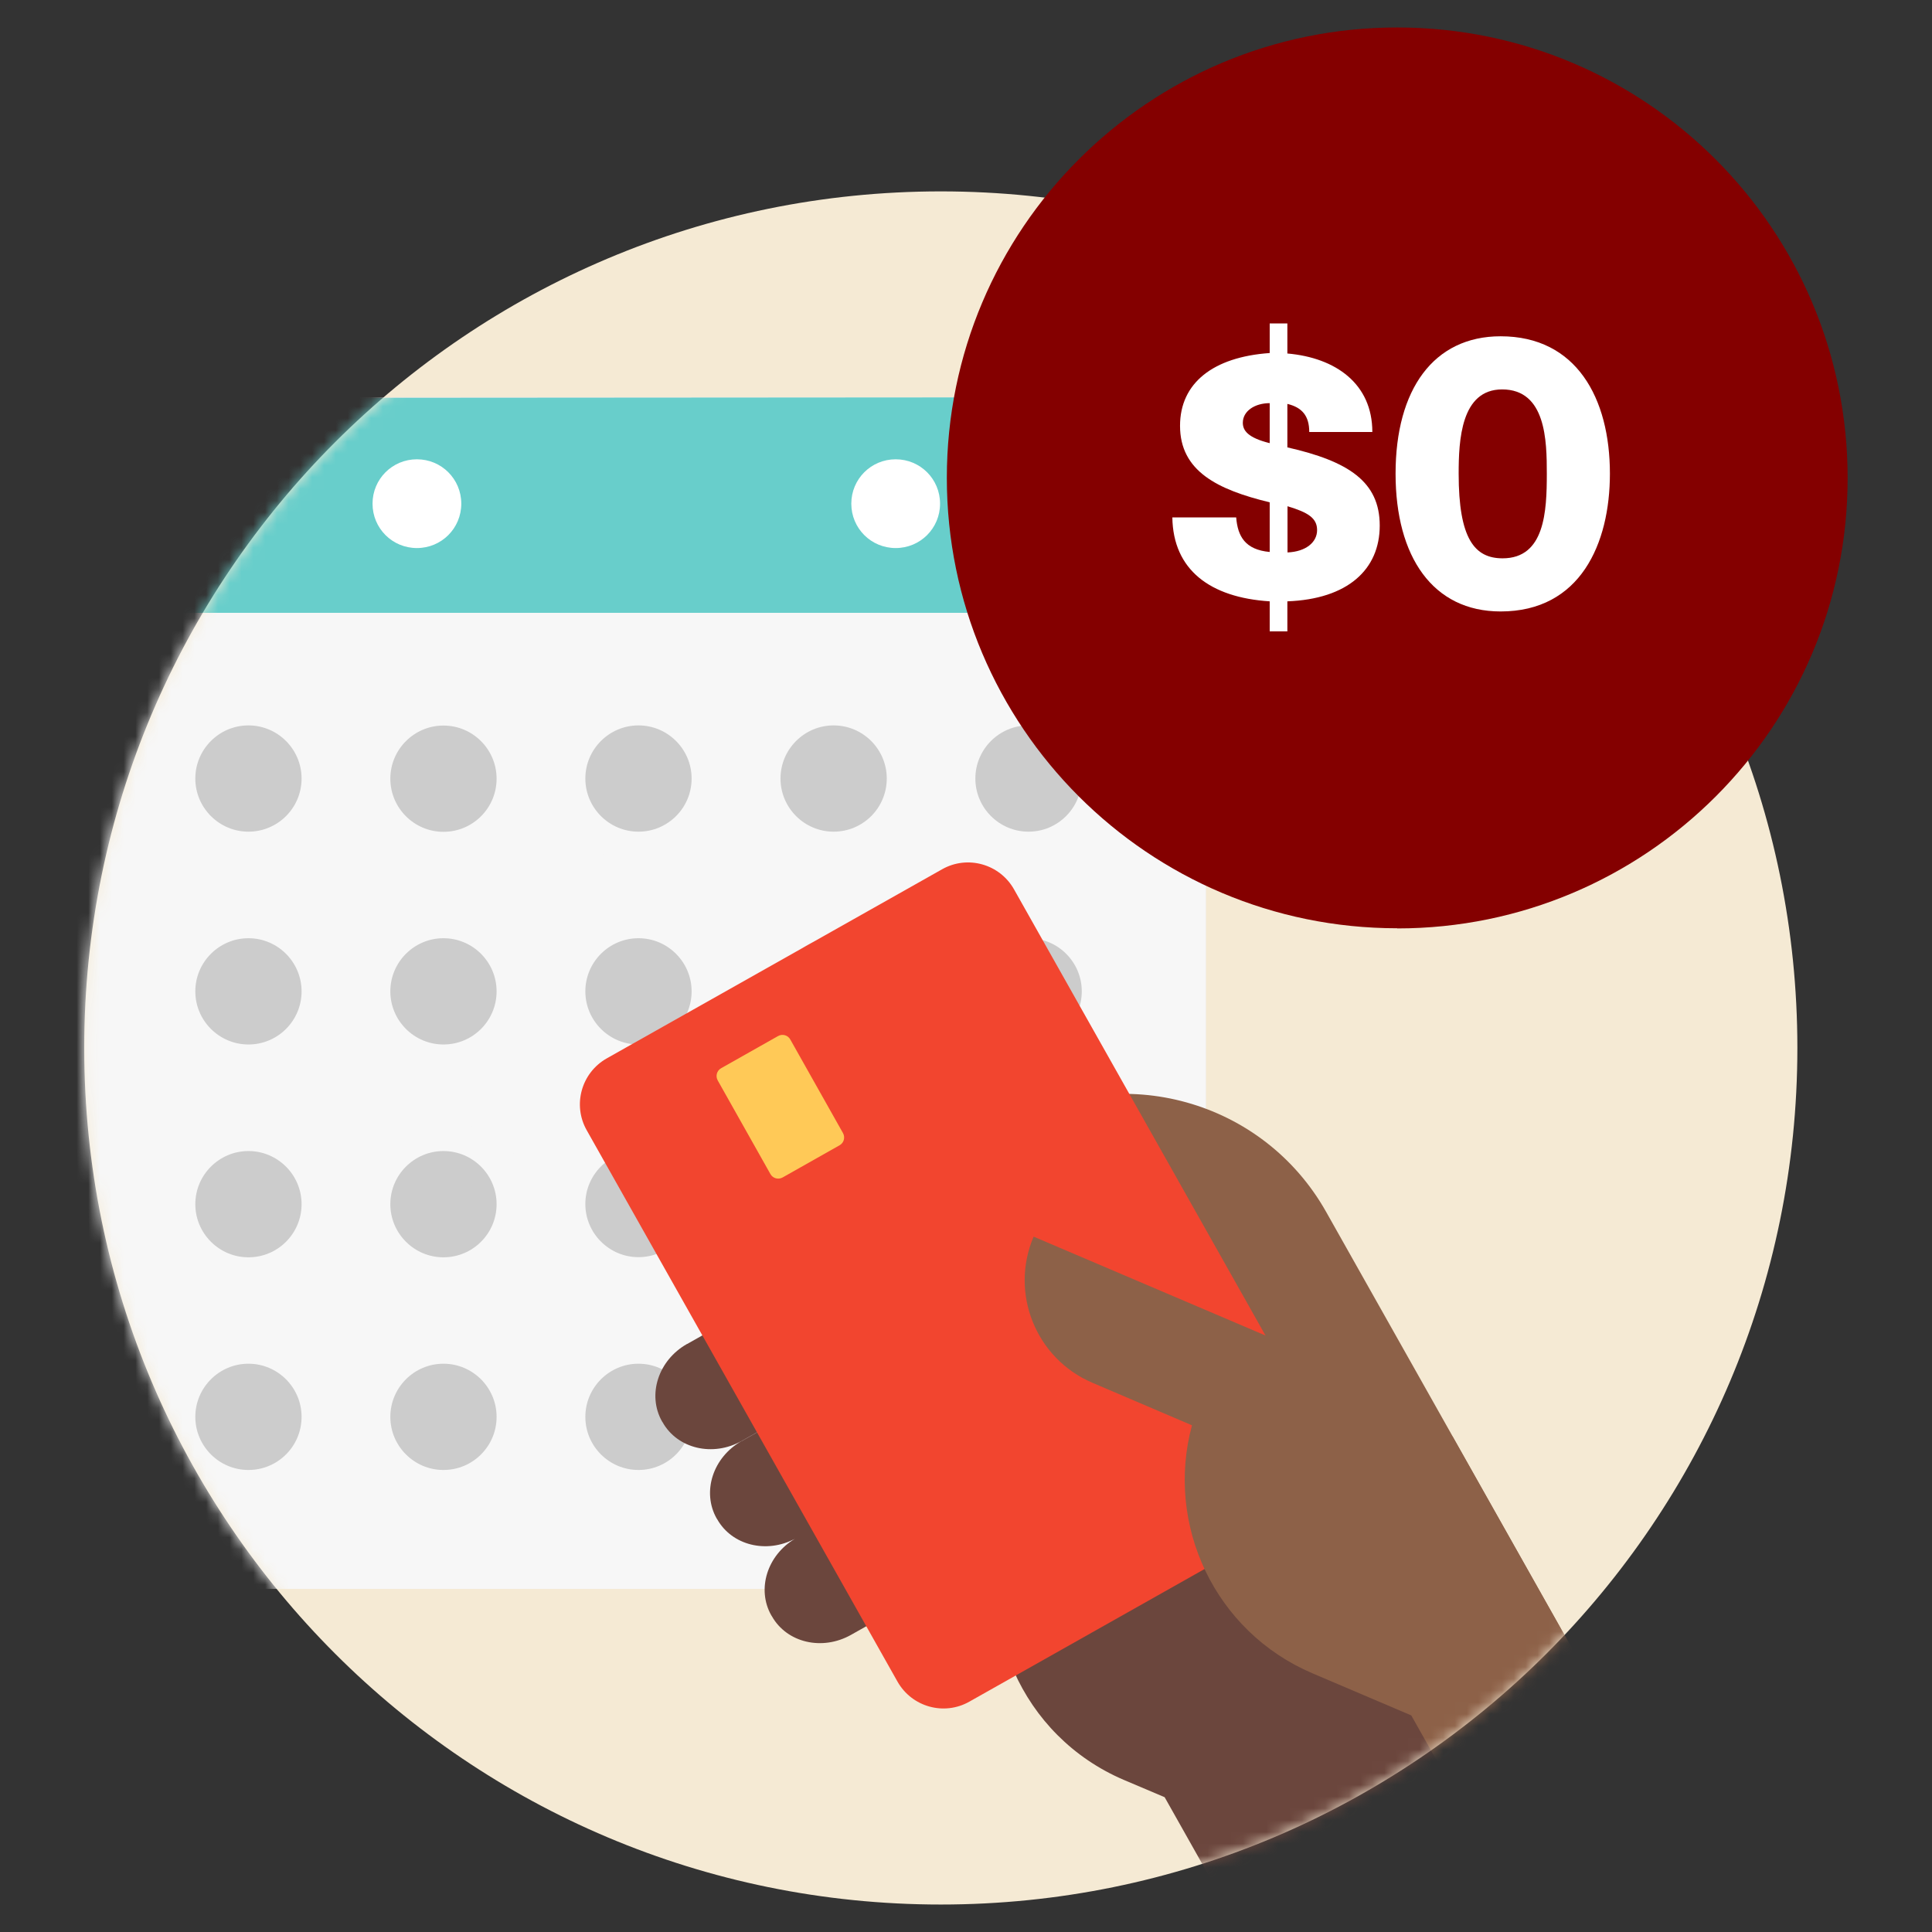 <svg width="164" height="164" viewBox="0 0 164 164" fill="none" xmlns="http://www.w3.org/2000/svg">
<rect x="0" y="0" width="164" height="164" fill="#333333" stroke="none"/>
<path d="M79.861 161.668C120.016 161.668 152.572 129.111 152.572 88.957C152.572 48.803 120.029 16.246 79.861 16.246C39.694 16.246 7.15 48.79 7.15 88.957C7.15 129.124 39.707 161.668 79.861 161.668Z" fill="#F5EAD4"/>
<mask id="mask0_4698_172089" style="mask-type:luminance" maskUnits="userSpaceOnUse" x="7" y="16" width="146" height="146">
<path d="M79.861 161.668C120.016 161.668 152.572 129.111 152.572 88.957C152.572 48.803 120.029 16.246 79.861 16.246C39.694 16.246 7.15 48.79 7.15 88.957C7.15 129.124 39.707 161.668 79.861 161.668Z" fill="white"/>
</mask>
<g mask="url(#mask0_4698_172089)">
<path d="M-5.252 33.722V134.877L102.36 134.813V33.722H-5.252Z" fill="#E8E8E8"/>
<path d="M6.586 52.019V134.877H70.072L102.359 102.59V52.006H6.586V52.019Z" fill="#F7F7F7"/>
<path d="M6.586 52.019H102.359V33.722L6.586 33.786V52.019Z" fill="#68CECB"/>
<path fill-rule="evenodd" clip-rule="evenodd" d="M76.031 46.522C78.12 46.522 79.798 44.844 79.798 42.755C79.798 40.667 78.12 38.988 76.031 38.988C73.943 38.988 72.264 40.667 72.264 42.755C72.264 44.844 73.943 46.522 76.031 46.522ZM35.39 46.522C37.478 46.522 39.157 44.844 39.157 42.755C39.157 40.667 37.478 38.988 35.39 38.988C33.301 38.988 31.623 40.667 31.623 42.755C31.623 44.844 33.301 46.522 35.39 46.522Z" fill="white"/>
<path d="M70.072 134.89L102.36 102.603H70.072V134.89Z" fill="#CFCFCF"/>
<path fill-rule="evenodd" clip-rule="evenodd" d="M25.6 66.087C25.6 68.585 23.576 70.597 21.09 70.597C18.605 70.597 16.58 68.573 16.58 66.087C16.58 63.601 18.605 61.577 21.09 61.577C23.576 61.577 25.6 63.601 25.6 66.087ZM25.6 120.271C25.6 122.769 23.576 124.781 21.09 124.781C18.605 124.781 16.58 122.757 16.58 120.271C16.58 117.785 18.605 115.761 21.09 115.761C23.576 115.761 25.6 117.785 25.6 120.271ZM37.644 70.61C40.142 70.61 42.154 68.585 42.154 66.1C42.154 63.614 40.13 61.59 37.644 61.59C35.158 61.59 33.134 63.614 33.134 66.1C33.134 68.585 35.158 70.61 37.644 70.61ZM42.154 120.271C42.154 122.769 40.13 124.781 37.644 124.781C35.158 124.781 33.134 122.757 33.134 120.271C33.134 117.785 35.158 115.761 37.644 115.761C40.13 115.761 42.154 117.785 42.154 120.271ZM54.198 124.781C56.696 124.781 58.708 122.757 58.708 120.271C58.708 117.785 56.683 115.761 54.198 115.761C51.712 115.761 49.688 117.785 49.688 120.271C49.688 122.757 51.712 124.781 54.198 124.781ZM58.708 102.205C58.708 104.704 56.683 106.715 54.198 106.715C51.712 106.715 49.688 104.691 49.688 102.205C49.688 99.72 51.712 97.695 54.198 97.695C56.683 97.695 58.708 99.72 58.708 102.205Z" fill="#CCCCCC"/>
<path fill-rule="evenodd" clip-rule="evenodd" d="M53.456 59.322C49.714 59.322 46.678 62.358 46.678 66.1C46.678 69.841 49.714 72.877 53.456 72.877H94.84V59.335H53.456V59.322ZM94.84 90.917H13.57V77.375H94.84V90.917ZM45.166 102.205C45.166 105.946 42.129 108.983 38.388 108.983H13.57V95.44H38.401C42.142 95.44 45.179 98.477 45.179 102.218L45.166 102.205Z" fill="#F7F7F7"/>
<path fill-rule="evenodd" clip-rule="evenodd" d="M58.708 66.087C58.708 68.585 56.683 70.597 54.198 70.597C51.712 70.597 49.688 68.573 49.688 66.087C49.688 63.601 51.712 61.577 54.198 61.577C56.683 61.577 58.708 63.601 58.708 66.087ZM75.274 66.087C75.274 68.585 73.25 70.597 70.764 70.597C68.278 70.597 66.254 68.573 66.254 66.087C66.254 63.601 68.278 61.577 70.764 61.577C73.25 61.577 75.274 63.601 75.274 66.087ZM87.305 70.597C89.803 70.597 91.815 68.573 91.815 66.087C91.815 63.601 89.791 61.577 87.305 61.577C84.82 61.577 82.795 63.601 82.795 66.087C82.795 68.573 84.82 70.597 87.305 70.597ZM25.6 84.153C25.6 86.651 23.576 88.662 21.09 88.662C18.605 88.662 16.58 86.638 16.58 84.153C16.58 81.667 18.605 79.642 21.09 79.642C23.576 79.642 25.6 81.667 25.6 84.153ZM21.09 106.728C23.588 106.728 25.6 104.704 25.6 102.218C25.6 99.733 23.576 97.708 21.09 97.708C18.605 97.708 16.58 99.733 16.58 102.218C16.58 104.704 18.605 106.728 21.09 106.728ZM42.154 84.153C42.154 86.651 40.13 88.662 37.644 88.662C35.158 88.662 33.134 86.638 33.134 84.153C33.134 81.667 35.158 79.642 37.644 79.642C40.13 79.642 42.154 81.667 42.154 84.153ZM37.644 106.728C40.142 106.728 42.154 104.704 42.154 102.218C42.154 99.733 40.13 97.708 37.644 97.708C35.158 97.708 33.134 99.733 33.134 102.218C33.134 104.704 35.158 106.728 37.644 106.728ZM58.708 84.153C58.708 86.651 56.683 88.662 54.198 88.662C51.712 88.662 49.688 86.638 49.688 84.153C49.688 81.667 51.712 79.642 54.198 79.642C56.683 79.642 58.708 81.667 58.708 84.153ZM70.751 88.662C73.25 88.662 75.261 86.638 75.261 84.153C75.261 81.667 73.237 79.642 70.751 79.642C68.266 79.642 66.241 81.667 66.241 84.153C66.241 86.638 68.266 88.662 70.751 88.662ZM91.828 84.153C91.828 86.651 89.803 88.662 87.318 88.662C84.832 88.662 82.808 86.638 82.808 84.153C82.808 81.667 84.832 79.642 87.318 79.642C89.803 79.642 91.828 81.667 91.828 84.153Z" fill="#CCCCCC"/>
<path d="M85.767 95.389L82.705 97.119L122.449 167.575C124.243 166.396 125.973 165.102 127.639 163.667C132.366 159.605 136.133 154.865 138.965 149.714L112.571 102.872C107.241 93.403 95.236 90.059 85.78 95.389H85.767Z" fill="#8D6148"/>
<path fill-rule="evenodd" clip-rule="evenodd" d="M58.322 114.082C55.875 115.466 54.927 118.4 56.195 120.655L56.247 120.732C57.515 122.987 60.526 123.692 62.973 122.308L65.382 120.95L60.833 112.673L58.335 114.082H58.322ZM62.96 122.321C60.513 123.705 59.565 126.639 60.833 128.894L60.885 128.971C62.14 131.187 65.074 131.905 67.496 130.611C65.126 132.007 64.216 134.903 65.472 137.119L65.523 137.196C66.791 139.451 69.802 140.156 72.249 138.772L74.658 137.414L70.11 129.137L70.02 129.188L65.472 120.912L62.973 122.321H62.96Z" fill="#6B463D"/>
<path d="M85.96 127.651C85.908 127.779 85.87 127.92 85.819 128.048L85.229 128.381L85.511 128.881C82.5 137.657 86.728 147.382 95.389 151.085L98.862 152.558L110.547 173.289C116.645 171.303 122.475 168.1 127.651 163.654C128.933 162.565 130.137 161.412 131.277 160.22L106.562 116.363L86.305 127.779L85.985 127.638L85.96 127.651Z" fill="#6B463D"/>
<path d="M49.803 95.94L76.184 142.744C77.401 144.897 80.13 145.665 82.282 144.448L110.752 128.394C112.904 127.177 113.673 124.448 112.456 122.295L86.075 75.491C84.858 73.339 82.129 72.57 79.976 73.787L51.507 89.841C49.354 91.058 48.586 93.787 49.803 95.94Z" fill="#F2452F"/>
<path d="M60.924 91.712L65.395 99.656C65.6 100.027 66.061 100.155 66.433 99.95L71.263 97.221C71.635 97.016 71.763 96.555 71.558 96.183L67.086 88.24C66.881 87.868 66.42 87.74 66.049 87.945L61.218 90.674C60.847 90.879 60.719 91.34 60.924 91.712Z" fill="#FFC957"/>
<path d="M117.453 117.644L87.74 104.973C85.69 109.778 87.933 115.325 92.725 117.375L101.181 120.989C98.9 129.445 103.115 138.503 111.405 142.039L119.797 145.614L129.176 162.258C133.186 158.529 136.441 154.275 138.939 149.689L123.308 121.949L117.44 117.644H117.453Z" fill="#8D6148"/>
</g>
<path d="M118.606 78.81C139.721 78.81 156.838 61.692 156.838 40.577C156.838 19.462 139.721 2.332 118.606 2.332C97.49 2.332 80.373 19.45 80.373 40.565C80.373 61.679 97.49 78.797 118.606 78.797V78.81Z" fill="#840000"/>
<path d="M107.78 51.045C102.719 50.725 99.58 48.367 99.516 43.921H104.935C105.063 45.523 105.691 46.663 107.78 46.855V42.64C103.334 41.564 100.169 39.988 100.169 36.144C100.169 32.518 102.975 30.302 107.78 29.968V27.457H109.279V30.007C113.392 30.366 116.492 32.582 116.492 36.669H111.137C111.137 35.298 110.522 34.581 109.279 34.286V37.976C114.468 39.155 117.12 40.885 117.12 44.613C117.12 48.342 114.404 50.853 109.279 51.045V53.595H107.78V51.045ZM107.78 34.222C106.537 34.222 105.499 34.876 105.499 35.888C105.499 36.541 105.922 37.156 107.78 37.618V34.222ZM111.803 44.998C111.803 43.985 111.047 43.498 109.292 42.973V46.894C110.829 46.83 111.803 46.048 111.803 44.998Z" fill="white"/>
<path d="M118.465 40.206C118.465 33.056 121.694 28.546 127.382 28.546C133.814 28.546 136.659 33.8 136.659 40.206C136.659 46.151 134.147 51.904 127.382 51.904C121.63 51.904 118.465 47.265 118.465 40.206ZM131.303 40.206C131.303 37.425 131.239 33.056 127.51 33.056C124.013 33.056 123.82 37.374 123.82 40.206C123.82 45.728 125.166 47.394 127.549 47.394C131.136 47.394 131.303 43.409 131.303 40.206Z" fill="white"/>
</svg>
